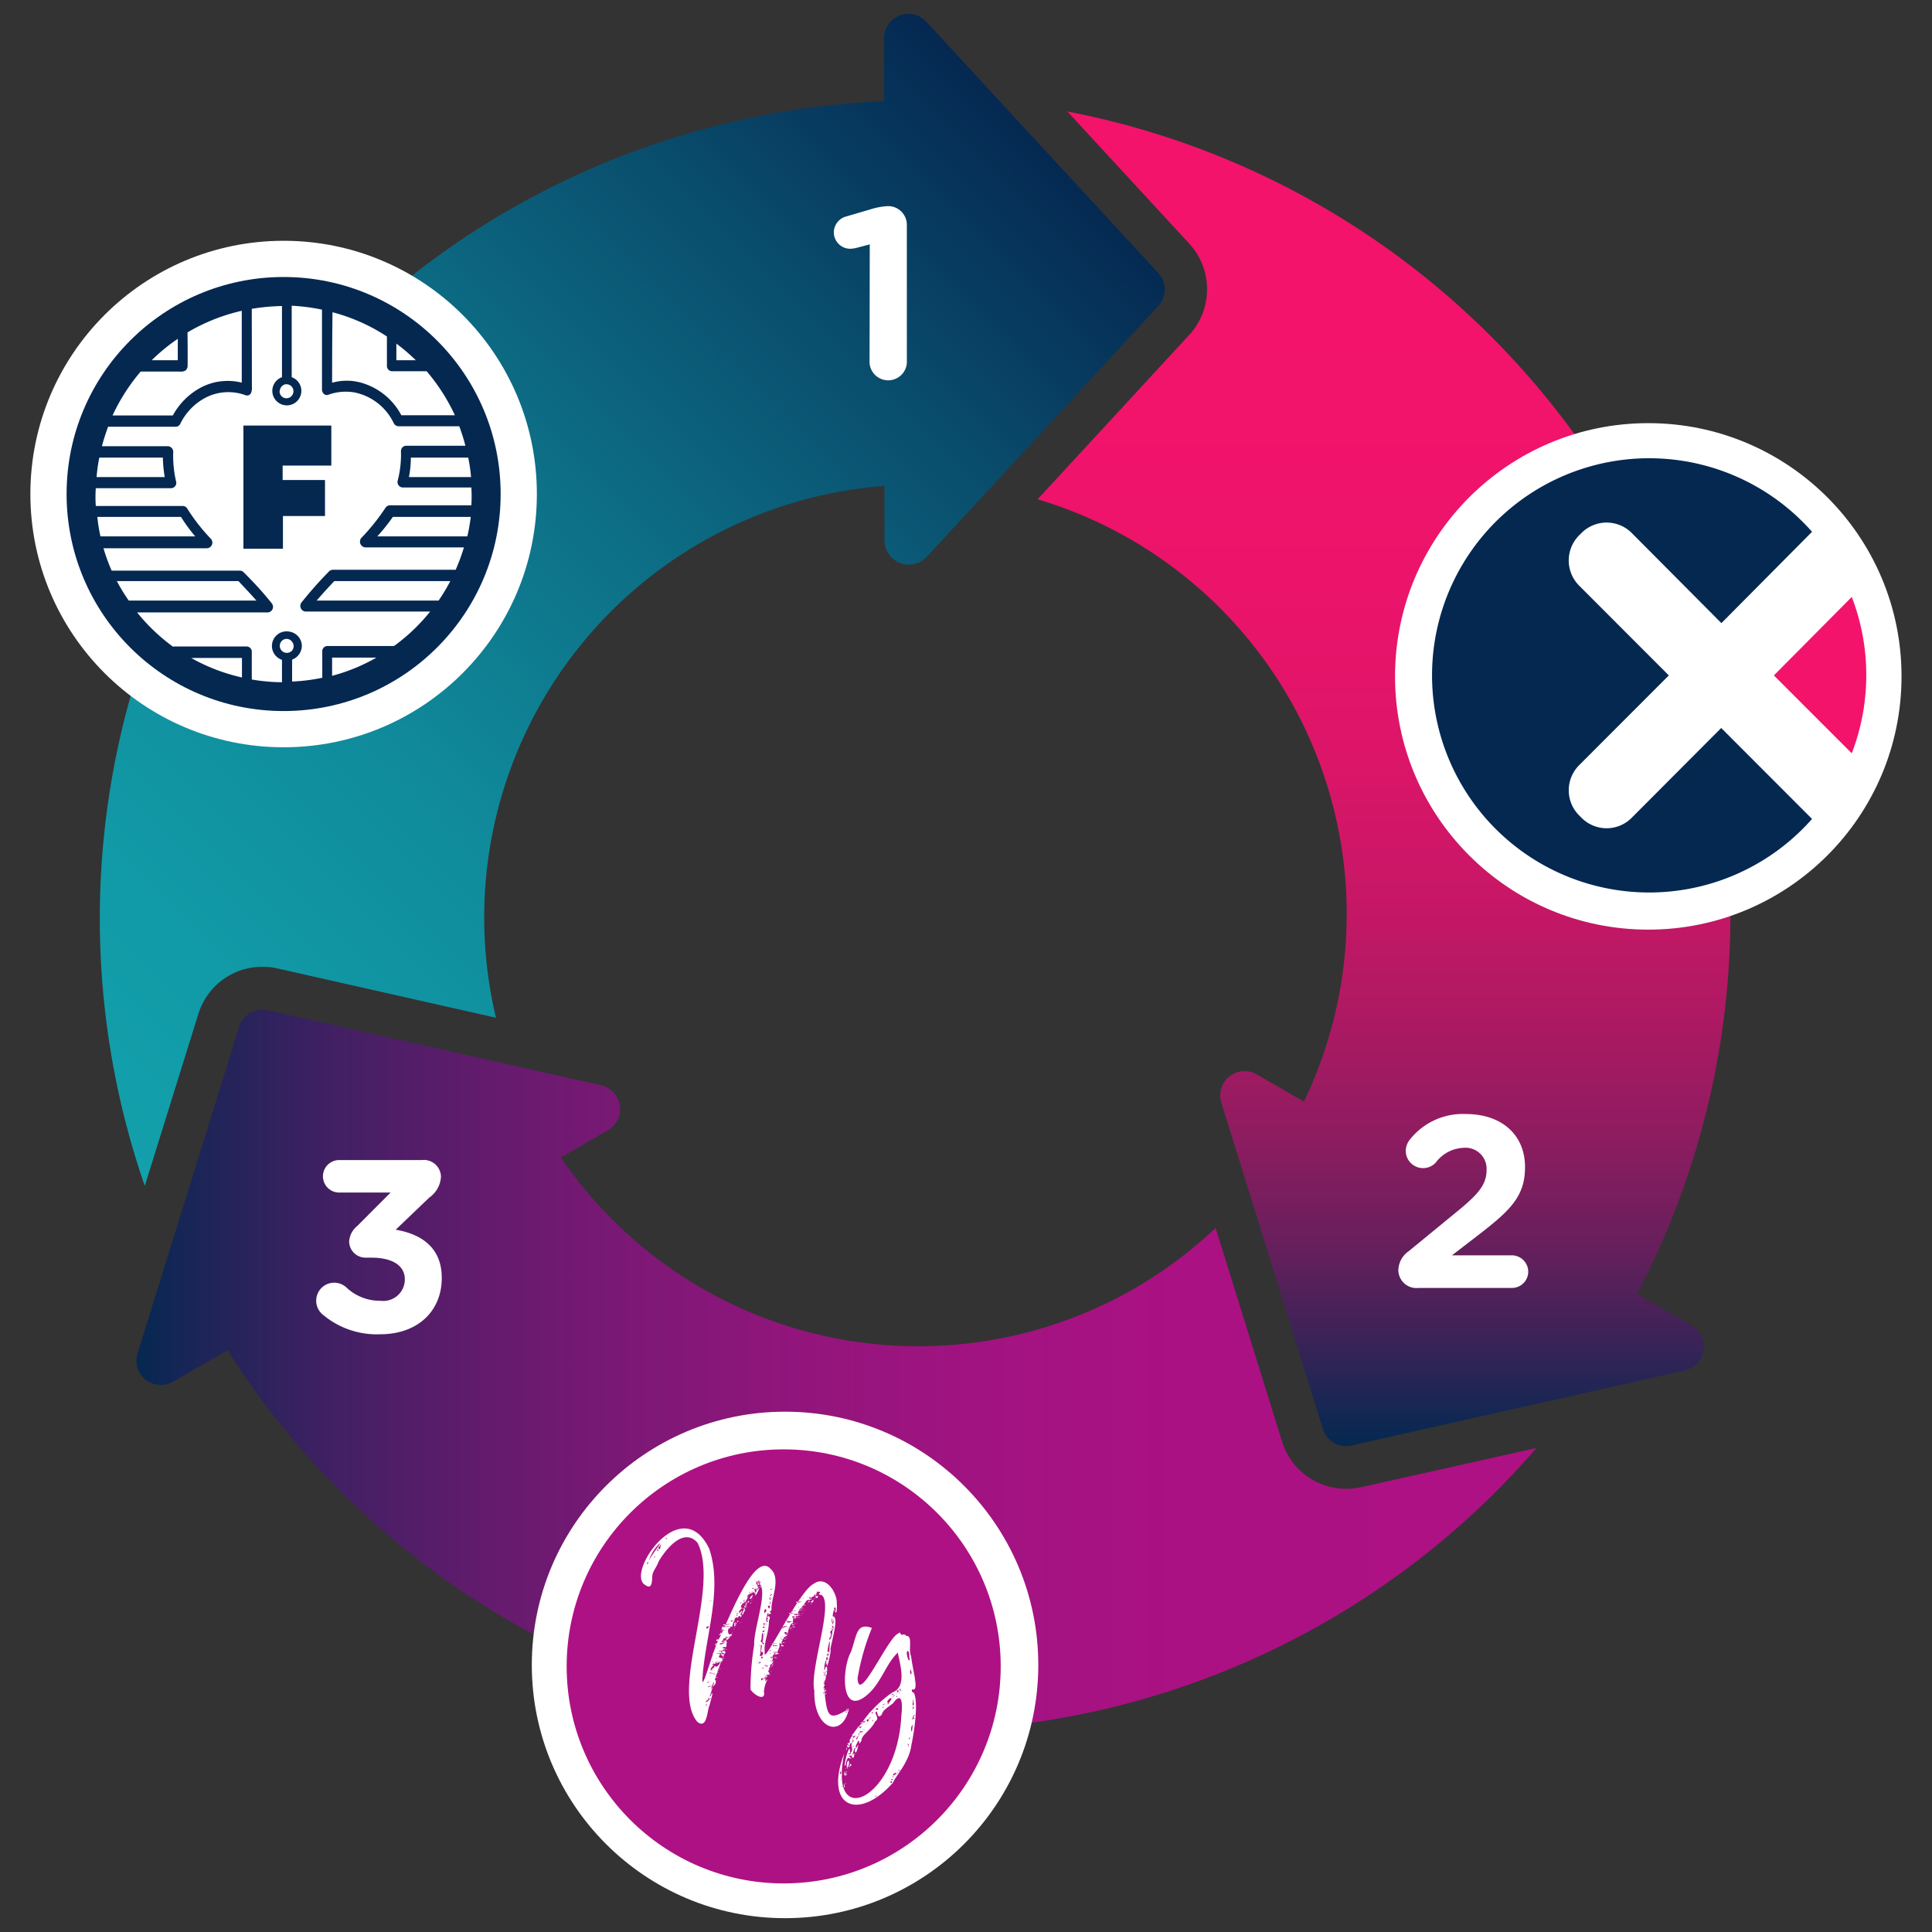 <svg id="Layer_1" data-name="Layer 1" xmlns="http://www.w3.org/2000/svg" xmlns:xlink="http://www.w3.org/1999/xlink" viewBox="0 0 198.43 198.43"><rect x="0" y="0" width="198.43" height="198.43" fill="#333333" stroke="none"/><defs><style>.cls-1{fill:url(#linear-gradient);}.cls-2{fill:url(#linear-gradient-2);}.cls-3{fill:#12a0ab;}.cls-4{fill:#052851;}.cls-5{fill:url(#linear-gradient-3);}.cls-6{fill:#fff;}.cls-7{fill:#f4136b;}.cls-8{fill:#ae1184;}</style><linearGradient id="linear-gradient" x1="142.18" y1="11.45" x2="142.18" y2="148.52" gradientUnits="userSpaceOnUse"><stop offset="0" stop-color="#f4136b"/><stop offset="0.24" stop-color="#f2136b"/><stop offset="0.38" stop-color="#e9146a"/><stop offset="0.49" stop-color="#db1568"/><stop offset="0.59" stop-color="#c71766"/><stop offset="0.68" stop-color="#ad1963"/><stop offset="0.77" stop-color="#8d1c60"/><stop offset="0.85" stop-color="#671f5c"/><stop offset="0.92" stop-color="#3b2357"/><stop offset="0.99" stop-color="#0a2852"/><stop offset="1" stop-color="#052851"/></linearGradient><linearGradient id="linear-gradient-2" x1="2.82" y1="109.75" x2="102.74" y2="9.83" gradientUnits="userSpaceOnUse"><stop offset="0" stop-color="#12a0ab"/><stop offset="0.15" stop-color="#119aa7"/><stop offset="0.35" stop-color="#108b9b"/><stop offset="0.57" stop-color="#0d7087"/><stop offset="0.8" stop-color="#094c6c"/><stop offset="1" stop-color="#052851"/></linearGradient><linearGradient id="linear-gradient-3" x1="14.01" y1="140.71" x2="157.81" y2="140.71" gradientUnits="userSpaceOnUse"><stop offset="0" stop-color="#052851"/><stop offset="0.04" stop-color="#1a2557"/><stop offset="0.14" stop-color="#412063"/><stop offset="0.25" stop-color="#631b6d"/><stop offset="0.36" stop-color="#7e1876"/><stop offset="0.48" stop-color="#93157c"/><stop offset="0.61" stop-color="#a21381"/><stop offset="0.76" stop-color="#ab1183"/><stop offset="1" stop-color="#ae1184"/></linearGradient></defs><path class="cls-1" d="M173.05,140.75l-34.23,7.71a2.51,2.51,0,0,1-2.95-1.7l-10.43-33.5a2.5,2.5,0,0,1,3.64-2.91l4.84,2.79a44.44,44.44,0,0,0-27.35-61.86l15.59-16.9a6.92,6.92,0,0,0,0-9.34L109.63,11.45A84,84,0,0,1,168.14,132.9l5.6,3.23A2.51,2.51,0,0,1,173.05,140.75Z"/><path class="cls-2" d="M118.93,28,95.14,2.23a2.51,2.51,0,0,0-4.35,1.7V10.4A84,84,0,0,0,14.87,121.8l5.5-17.65A6.86,6.86,0,0,1,27,99.3a7.08,7.08,0,0,1,1.52.17l22.42,5.06a44.45,44.45,0,0,1,39.9-54.62v5.58a2.51,2.51,0,0,0,4.35,1.7l23.79-25.78A2.5,2.5,0,0,0,118.93,28Z"/><path class="cls-3" d="M26.6,103.73a2.56,2.56,0,0,1,.39,0h0A2,2,0,0,0,26.6,103.73Z"/><path class="cls-4" d="M138.3,148.52l-.39,0,.36,0Z"/><path class="cls-5" d="M139.78,152.75a7,7,0,0,1-1.51.16,6.87,6.87,0,0,1-6.59-4.84l-6.83-21.95a45,45,0,0,1-8.31,6.2A44.46,44.46,0,0,1,57.6,118.88l4.83-2.8a2.5,2.5,0,0,0-.7-4.61L27.5,103.76a2.5,2.5,0,0,0-2.94,1.7L14.13,139a2.5,2.5,0,0,0,3.64,2.91l5.61-3.24a83.94,83.94,0,0,0,134.43,10.05Z"/><path class="cls-6" d="M89.33,25.1,88,25.45a3.19,3.19,0,0,1-.68.1,1.69,1.69,0,0,1-1.68-1.66,1.71,1.71,0,0,1,1.28-1.66l2.49-.73a7,7,0,0,1,1.81-.33h0a1.92,1.92,0,0,1,1.92,1.92V37.28a1.92,1.92,0,0,1-3.83,0Z"/><path class="cls-6" d="M144.68,128.51l5-4.1c2.19-1.79,3-2.77,3-4.23a2.16,2.16,0,0,0-2.36-2.29,3.73,3.73,0,0,0-2.87,1.53,1.78,1.78,0,0,1-3.07-1.2,1.9,1.9,0,0,1,.45-1.21,6.93,6.93,0,0,1,5.74-2.59c3.65,0,6.06,2.13,6.06,5.43v.05c0,2.95-1.51,4.4-4.63,6.82l-2.87,2.21h6.14a1.69,1.69,0,0,1,1.69,1.69,1.67,1.67,0,0,1-1.69,1.66h-9.56a1.86,1.86,0,0,1-2.09-1.84A2.44,2.44,0,0,1,144.68,128.51Z"/><path class="cls-6" d="M33.2,135.06a1.85,1.85,0,1,1,2.44-2.77,5,5,0,0,0,3.44,1.31,2.22,2.22,0,0,0,2.5-2.14v-.05c0-1.44-1.29-2.24-3.45-2.24h-.61a1.68,1.68,0,0,1-1.66-1.66,2.22,2.22,0,0,1,.83-1.59l3.43-3.44H34.71a1.67,1.67,0,0,1,0-3.33h8.58a1.76,1.76,0,0,1,2,1.72A2.8,2.8,0,0,1,44.09,123l-3.45,3.3c2.39.4,4.73,1.66,4.73,4.93v.05c0,3.32-2.41,5.76-6.34,5.76A8.61,8.61,0,0,1,33.2,135.06Z"/><circle class="cls-6" cx="29.13" cy="50.74" r="26.01"/><circle class="cls-6" cx="169.29" cy="69.47" r="26.01"/><circle class="cls-6" cx="80.63" cy="171" r="26.01"/><circle class="cls-4" cx="29.13" cy="50.74" r="22.29"/><path class="cls-6" d="M25.87,39.71a1.35,1.35,0,0,1-.09.66.45.45,0,0,1-.54.23,5.1,5.1,0,0,0-4.12.24,6,6,0,0,0-2.6,2.68.53.53,0,0,1-.49.31c-2.31,0-4.62,0-6.93,0-.23.65-.46,1.31-.63,2h6.79a.58.58,0,0,1,.53.64,11.47,11.47,0,0,0,.3,3,.54.54,0,0,1-.52.67H9.84a12.43,12.43,0,0,0,0,1.83h8.89a.54.54,0,0,1,.5.26,19.3,19.3,0,0,0,2.4,3.08.58.58,0,0,1-.4,1H10.63a18.58,18.58,0,0,0,.84,2.3H24.59a.58.58,0,0,1,.46.19c1,1,2,2.07,2.87,3.18a.57.57,0,0,1-.41.92H14.08a19.57,19.57,0,0,0,3.66,3.5.16.16,0,0,0,.13,0h7.45a.53.53,0,0,1,.54.55c0,.94,0,1.89,0,2.84a18.91,18.91,0,0,0,3.1.28v-2.3a1.5,1.5,0,0,1,.74-2.9A1.5,1.5,0,0,1,31,66.28a1.53,1.53,0,0,1-1,1.47V70a19,19,0,0,0,3.1-.39c0-.9,0-1.81,0-2.71a.53.53,0,0,1,.54-.55h6.74c.1,0,.16-.06.23-.1a19.39,19.39,0,0,0,3.57-3.44H31.37a.58.58,0,0,1-.39-.95,41.59,41.59,0,0,1,2.79-3.15.58.58,0,0,1,.45-.19H46.8a19.72,19.72,0,0,0,.85-2.3H37.51a.59.59,0,0,1-.37-1,21.44,21.44,0,0,0,2.46-3.08.55.55,0,0,1,.48-.24h8.33q.06-.91,0-1.83H41.36a.56.56,0,0,1-.51-.72,10.51,10.51,0,0,0,.33-3,.55.55,0,0,1,.52-.57h6.1a19.79,19.79,0,0,0-.63-2H40.93a.56.56,0,0,1-.5-.34,5.73,5.73,0,0,0-4-3.13,5.27,5.27,0,0,0-2.7.23c-.34.15-.67-.19-.66-.53,0-2.73,0-5.47,0-8.21a20.52,20.52,0,0,0-3.11-.4v7.34a1.49,1.49,0,1,1-1,0V31.43a21.4,21.4,0,0,0-3.1.29C25.86,34.38,25.87,37.05,25.87,39.71Zm8.16,4v4.11h-5V49.3h4.35V53H29.06v3.36H25V43.71ZM19.27,37.52a.64.64,0,0,1-.21.53,1,1,0,0,1-.61.11h-4a19.58,19.58,0,0,0-2.89,4.51h6.19a7.08,7.08,0,0,1,3-2.93,5.94,5.94,0,0,1,4.08-.44V31.92a19.32,19.32,0,0,0-5.57,2.22C19.27,35.27,19.28,36.39,19.27,37.52Zm14.84,1.79a5.51,5.51,0,0,1,3,0,6.74,6.74,0,0,1,4.11,3.34h5.5a19.56,19.56,0,0,0-2.9-4.52c-1.19,0-2.39,0-3.58,0a.54.54,0,0,1-.5-.57q0-1.5,0-3a18.84,18.84,0,0,0-5.59-2.49C34.12,34.5,34.11,36.9,34.11,39.31ZM18.26,37V34.8A18.9,18.9,0,0,0,15.58,37Zm22.45,0h2a20.36,20.36,0,0,0-2-1.71Zm-12,3.17a.74.74,0,0,0,.39.66.72.72,0,1,0,.13-1.34A.73.73,0,0,0,28.74,40.18ZM9.92,49h7a13,13,0,0,1-.19-2H10.2A16.27,16.27,0,0,0,9.92,49ZM42,49h6.38a16.74,16.74,0,0,0-.29-2H42.2A11,11,0,0,1,42,49ZM10.32,55.09h9.73a16.66,16.66,0,0,1-1.46-2H10C10.06,53.77,10.17,54.43,10.32,55.09Zm28.43,0H48a19.27,19.27,0,0,0,.35-2h-8A19.64,19.64,0,0,1,38.75,55.09ZM13.22,61.68H26.33c-.59-.68-1.22-1.33-1.84-2H12A19,19,0,0,0,13.22,61.68Zm19.31,0H45.05a19,19,0,0,0,1.2-2H34.42a.16.16,0,0,0-.14.06C33.68,60.38,33.1,61,32.53,61.68Zm-3.79,4.64a.71.71,0,0,0,.42.67.74.74,0,0,0,.83-.16.73.73,0,0,0,0-.93.69.69,0,0,0-.76-.25A.71.71,0,0,0,28.74,66.32Zm5.37,3.09a18.64,18.64,0,0,0,4.55-1.87H34.11Zm-9.26.17v-2H19.64A19,19,0,0,0,24.85,69.58Z"/><circle class="cls-6" cx="169.41" cy="69.37" r="22.29"/><path class="cls-4" d="M186,84l-9.22-9.23L167.58,84a3.63,3.63,0,0,1-5.14,0l-.26-.26a3.65,3.65,0,0,1,0-5.14l9.22-9.23-9.22-9.23a3.66,3.66,0,0,1,0-5.15l.26-.26a3.65,3.65,0,0,1,5.14,0L176.8,64,186,54.73l.11-.11a22.3,22.3,0,1,0,0,29.49A1.14,1.14,0,0,1,186,84Z"/><path class="cls-7" d="M182.19,69.37l8,8a22.38,22.38,0,0,0,0-16.06Z"/><circle class="cls-8" cx="80.49" cy="171.15" r="22.29"/><path class="cls-6" d="M83.83,163.83a5.63,5.63,0,0,0-.57.28c.31.23-.26.18-.4.26a6.1,6.1,0,0,1-.81,1c-.09.16.24-.12.3-.08s-.46.16-.36.34c-.15.09.19.5-.12.2a.82.82,0,0,0-.18.47c-.2,0,.24-.44-.1-.08-.12.06,0-.11,0-.16-.29-.06,0,.42-.24.56.31-.06,0,.07,0,.22.09,0,0,.15,0,.08s0-.2-.06-.18a2.48,2.48,0,0,0-.38,1c-.4.09,0-.06-.09-.1-.52-.13-.11.32.06.34-.34.07-.27.3-.48.12.23-.19-.28-.12,0,0s-.22.47-.12.68-.17,0-.24-.08c.11.48-.17.74-.2,1.05s-.08-.36-.22.22c-.41-.15-.16.38-.31.59.27.19-.22.44-.24.48.16.19-.33.44,0,.44-.24.11-.32.43-.4.77-.11-.31,0,.06-.06.24,0,.55-.09.13.22,0a2.93,2.93,0,0,0-.36,1.25c.17,1-.93.45-1.39-.22a28.8,28.8,0,0,1,.38-4.59c-.06-1.7,1.49-5.59.48-6.35.15-.25-.06-.25-.06,0,0,.08.19.12,0,.22-.11-.07,0-.34-.2-.42,0,.1.07.33-.06.18.08.23.24.18.18.48.41-.43-.17.24,0,.33-.37.05.07-.21-.12-.21s-.13.24-.16.05-.08.29.1.3c-.24.23-.07.11-.2,0-.32.26-.34.08-.64.36,0,.34,0,.28-.24.69a.59.59,0,0,0-.45.58c.43-.2-.33.38-.16.42-.06.43.26-.32.26-.08s-.29.3,0,.46c-.06.12-.21.27-.14.12s-.34-.08-.24.15c-.3-.38-.48.43-.61.82.08.23-.11-.09-.18.06s-.12.35-.12.08c-.2.18-.18.83.18.67-.1.29-.2.33-.42.32.09.23-.26.08,0,.28-.07,0-.15,0,0,.24-.12.22.09.6-.3.47-.28.07.12.32-.26.36-.25.65.7.27,0,.24.05-.32.6-.17.34.08-.15,0-.1.62-.22.38.14-.12,0-.15-.08-.16s0-.21-.18-.2c-.1.33-.22.34,0,.54.45-.23,0,.38,0,.59-.41,1-.65,2-1.05,3.2,0,.3.14-.26.24-.28s-.23,1-.26,1.21c-.27.41-.21,2.53-1.25,1.75-2.84-3.26,2.34-13.8,0-18.41-1.48-1.69-3.38.85-4,1.94-.16.5-.53.9-.62,1.31s.07,1.67-.73,1.1c-2.13-1.1,3.69-9.68,6.55-3.74,1.42,4.18-.42,9-.7,13.37-.08,1.55,1.09-3,1.71-4.11.77-1.38,3.58-9.12,5.29-7.19,1.14,1,0,3.17.1,4.19,0,.21-.31.1-.1.3s-.2.05-.2.26c-.16,0,.18-.2-.12-.18,0,.29-.2.56-.1.79s.25,0,0-.14c.23,0,.14-.14.06-.29.34-.18.32.13.2.37,0,1.31-.55,2.2-.44,3.26-.26,1.69,3.46-6.24,5-7,1.34-1,2.48,1,2.4,2,.06.3,0,1.41-.2.68-.14-.16-.23.64-.22.64.66,0,0,2.12-.23,3.37.15.06-.48,2.63-.34,1.39-.24.51-.06-.09-.06-.28-.26.15-.31,1.69-.1.72.25-.21.2.62,0,1.17,0,.35-.1.81,0,.2-.08-.19-.11.33-.22.44.36-.18-.08.33,0,.47,0-.19.21-.21.08,0,.32,2.72.33,3.41,2.54,2-.64,3.1-3.65,2.23-3.55-1.85-.56-2.24,2.38-9.88.43-9.91.18-.15.31-.33-.1-.2C84.15,163.21,83.83,163.5,83.83,163.83Zm-17.34-3.32c-.09.25.06.12.08,0S66.47,160.38,66.49,160.51Zm1.26-2a4.73,4.73,0,0,0-1.14,1.84C66.79,159.89,67.92,158.49,67.75,158.53Zm-.46,1.41s-.13-.16-.1,0S67.21,159.94,67.29,159.94Zm.2-.72a.07.07,0,1,0,.14,0C67.63,159.13,67.41,159.1,67.49,159.22Zm.3-.1a4.84,4.84,0,0,1,.11-.55C67.69,159,67.41,158.94,67.79,159.12Zm.15-.71v0S67.89,158.42,67.94,158.41Zm.12-.2-.06.08S68,158.26,68.06,158.21Zm.08.2a0,0,0,0,0,0,0S68.14,158.43,68.14,158.41Zm.06-.1c0,.05,0,0,0,0S68.2,158.28,68.2,158.31Zm.08-.24s.14-.1.18-.16S68.22,158.05,68.28,158.07Zm.06.1s0,0,0,0Zm.14-.06s.08,0,0-.08S68.42,158.07,68.48,158.11Zm.3.73s0,0,0,0ZM72,173.21l0,0A0,0,0,0,1,72,173.21Zm.17-.6s-.07-.12,0-.1Zm0-.52s0,0,0,.06S72.2,172.08,72.24,172.09Zm.07-.31s0,0,0,0S72.28,171.77,72.31,171.78Zm.1,3.55v0S72.45,175.32,72.41,175.33Zm.08-7.61s.1,0,.06,0S72.49,167.71,72.49,167.72Zm0,6.78v0C72.59,174.54,72.57,174.49,72.53,174.5Zm.08.75c-.06,0,0,.12,0,.06Zm0-.18s0,.08,0,.1S72.66,175.11,72.65,175.07Zm0-7.19s0,0,0-.06Zm0,6.72,0,0S72.62,174.61,72.65,174.6Zm0-7s0,0,0,0S72.67,167.54,72.67,167.55Zm0,6.43c.05,0,0,0,0,0S72.72,174,72.71,174Zm.08-6.95c0-.07,0,.08-.06.1C72.63,167.38,72.79,167.14,72.79,167Zm-.1.34c.06,0,0-.05,0-.1S72.69,167.35,72.69,167.37Zm.1,7.23s-.12.16-.06.17S72.84,174.64,72.79,174.6Zm0-8.6c0-.05-.07,0,0,0A0,0,0,0,1,72.79,166Zm.08,7.46s0,0,0-.05S72.89,173.56,72.87,173.46Zm0-.39s0,0,0,0Zm0-7.23s.08.07.06,0S72.89,165.84,72.87,165.84Zm0,.16s0,0,0,0Zm0-.62s0,0,0,0S73,165.34,72.93,165.38Zm0,.26a0,0,0,0,1,0,0C72.92,165.55,72.94,165.61,72.93,165.64Zm.08,7c.09,0-.16-.16,0,0Zm-.08.08c0,.07.13.16.1.06S72.94,172.63,72.93,172.71Zm.1.46a.05.05,0,0,0-.06.06S73.14,173.2,73,173.17Zm0,1.25c0-.22-.1.05-.06.1S73.07,174.43,73.05,174.42Zm-.06-1c.05,0,0,0,0-.06Zm0-.33s0,0,0,0S73.1,173.1,73,173.07Zm0-1.08c0,.06,0,0,0,0Zm0,1.91c0-.35.34-.13.1-.12C73.08,173.81,73.17,174,73.05,173.9Zm.06-9.65s0,0,0,0S73.11,164.25,73.11,164.25Zm0,0s0,0,0,0Zm0,.08,0,0S73.07,164.43,73.13,164.37Zm0,7.92c-.08,0,0,0,.06,0S73.21,172.12,73.11,172.29Zm0,.34h0S73.1,172.67,73.09,172.63Zm.1.32c.11-.12,0-.1-.08-.2C73.11,172.83,73,173,73.19,173Zm-.06-.9s0,0,0-.06Zm.38.72c.29-.3-.29.78-.16.83C72.87,173.46,73.59,173,73.51,172.77Zm-.32-1s0,.06,0,.06S73.21,171.78,73.19,171.78Zm0,.21c.08,0,.1,0,.06-.08S73.17,171.93,73.17,172Zm0,.1s0,0,0,0S73.19,172.07,73.19,172.09Zm0,.12s.07,0,0,0S73.19,172.19,73.19,172.21Zm.1-.49c0-.05-.11,0,0,0Zm-.06.12s.08.07.08,0S73.25,171.84,73.23,171.84Zm.08.29s0-.1-.06,0Zm.65-1.51c0-.24-.09.2-.14.22-.28.06-.13-.11-.25,0-.15.3,0,.1.13.14-.23.14-.33.22-.39.46.1.34.21-.44.22,0C73.75,171,73.78,171.23,74,170.62Zm-.55,1.77s-.11,0-.1,0Zm0-1.75s0-.07,0,0S73.38,170.64,73.41,170.64Zm-.06,2.88v0S73.4,173.52,73.35,173.52Zm0-.39c0,.06.08,0,0-.06Zm0-1.22s0-.08,0-.07S73.37,171.91,73.41,171.91Zm0,.22s0,0,0,0Zm0-.31,0,.06S73.48,171.82,73.45,171.82Zm0-.12a0,0,0,0,0,0,0S73.48,171.69,73.47,171.7Zm0,1.07c-.14-.11.14-.46.21-.38C73.62,172.75,73.53,172.41,73.51,172.77Zm.12-2.5s0,0,0,0S73.61,170.28,73.63,170.27Zm0,.41s0,0,0,0S73.59,170.66,73.62,170.68Zm0,.86c.13,0,0-.17,0,0Zm0,.75c-.05,0,0-.07,0-.1S73.73,172.31,73.62,172.29Zm0-1.82s0-.07,0-.06Zm.05.93c.06,0,0-.11,0-.1S73.61,171.4,73.68,171.4Zm.12-.9c0,.06-.11.17-.14,0S73.76,170.4,73.8,170.5Zm-.1-.63c.08,0,0-.07,0-.12S73.71,169.83,73.7,169.87Zm0,2.42h0S73.7,172.31,73.7,172.29Zm0,0,.06-.1S73.76,172.41,73.7,172.29Zm.06-.37,0,.05S73.73,171.91,73.76,171.92Zm.06-.14c-.08,0-.06-.07,0-.1S73.81,171.75,73.82,171.78Zm-.06.14s0,0,.06,0S73.79,171.93,73.76,171.92Zm0-1.63s0,0,0,0Zm.22,0c.06.07-.11.17-.18.15S73.92,170.18,74,170.29Zm-.2,1.25s.08-.1.08-.18S73.82,171.71,73.82,171.54Zm0-1.85v0S73.85,169.7,73.84,169.69Zm.06-.5s0,0,0,0Zm0,.16s0,0,0,0Zm0,1v0a0,0,0,0,1,0,0Zm0,1.05c-.13-.19.08-.35.16-.28S74.08,171.51,74,171.36Zm0-1.93v0a0,0,0,0,1,0,0Zm0-.57c.07,0,.1-.08.12-.12S74,168.78,74,168.86Zm.1-.2s0-.13,0-.06Zm0,2s0,.09,0,.1S74.17,170.58,74.18,170.68Zm0-.91s0,0,0,0S74.19,169.89,74.16,169.77Zm.06-.58c0-.07.2.2.08-.06S74.07,169.33,74.22,169.19Zm-.06-.67s0,0,0,0S74.18,168.48,74.16,168.52Zm0-.3,0,0S74.18,168.22,74.2,168.22Zm.14.26c.09,0-.09,0,0-.12S74.09,168.55,74.34,168.48Zm-.12.32c0,.33.14.06.2-.06C74.38,168.81,74.16,168.77,74.22,168.8Zm0,1.78s0,0,0,0A.06.06,0,0,1,74.22,170.58Zm.16-.21c-.18.18-.18-.05,0-.14C74.41,170.29,74.2,170.39,74.38,170.37Zm0,.25s0,.14-.06.16S74.23,170.59,74.34,170.62Zm-.08,0s0,0,0,0Zm.06-2.4a0,0,0,0,0,0,0S74.31,168.16,74.32,168.2Zm.06-.14s0,.05,0,0Zm.06,1.59c0,.1-.13,0-.06,0S74.4,169.67,74.44,169.65Zm0-2.07s0,.07,0,.08Zm0,2.75c0-.06.05-.14.08,0S74.36,170.4,74.38,170.33Zm0-1.45s0,0,0,0Zm.08-1c.11,0,.08-.09,0-.06C74.53,167.6,74.37,167.78,74.5,167.84Zm0,1.63c.07,0,.05.09,0,.08S74.46,169.49,74.46,169.47Zm0-.79c.09-.06.14,0,.1.1S74.49,168.73,74.48,168.68Zm0,1.19c0-.05,0,0,.08,0S74.48,169.9,74.48,169.87Zm.24-1.65c.17-.16,0-.09-.06-.08C74.8,167.84,74.2,168.25,74.72,168.22Zm-.2,1.15c-.06-.07,0-.17,0-.24S74.58,169.36,74.52,169.37Zm.12-1.88s0-.12,0,0Zm0,.17s0-.1,0-.08S74.63,167.68,74.66,167.66Zm0,.76s.15,0,.08,0S74.64,168.5,74.64,168.42Zm0,.54c0-.07.11-.22.18-.2S74.67,169.05,74.64,169Zm0,.41v0a0,0,0,0,1,0,0Zm.12-2.1a.15.15,0,0,0,0-.24C74.8,167.17,74.63,167.21,74.78,167.27Zm-.1,2s0,0,.06,0S74.7,169.28,74.68,169.29Zm0,.08,0,0C74.8,169.37,74.68,169.42,74.68,169.37Zm0-2c.08,0,.1.06,0,.06S74.7,167.41,74.72,167.41Zm.12.47s-.09,0-.1,0S74.81,167.88,74.84,167.88Zm.18.22a.54.54,0,0,1-.24.52C74.77,168.57,75,168.06,75,168.1Zm-.22-1.51s0,0,0,0Zm0,.38v0S74.78,166.94,74.8,167Zm.06.73s0,0,0,0S74.86,167.7,74.86,167.7Zm.06.08s0-.08,0-.06S75,167.78,74.92,167.78Zm0-.87s0,0,0,0Zm.1.12s0-.08-.08,0S75,167.07,75,167Zm0-.24s0,.07,0,.08S75.06,166.83,75,166.79Zm0,.14a0,0,0,0,0,0,0C75.09,166.94,75,166.84,75,166.93ZM75,168c.07-.07.1-.31.16-.12C75.1,167.89,75.19,168.15,75,168Zm.21-1.59c-.11,0-.26.1-.08.14C75.18,166.5,75.38,166.49,75.23,166.45Zm-.08.92s0,0,0,0S75.12,167.36,75.15,167.37Zm.08.35s0-.1,0-.08S75.26,167.74,75.23,167.72Zm0,.08c.09,0,0,0,0,.08Zm0-2.12s0,0,0,0S75.29,165.67,75.25,165.68Zm0,1.69a0,0,0,0,1,0,0Zm.14-1.12c0-.09-.08,0,0,0S75.37,166.27,75.39,166.25Zm0,.4s0-.07,0-.06S75.35,166.79,75.35,166.65Zm.06.72s-.07.07-.06,0S75.39,167.38,75.41,167.37Zm.12-.6c-.06,0-.08.14-.08.18C75.37,166.83,75.36,166.56,75.53,166.77Zm-.12.24,0,0S75.41,167,75.41,167Zm0,.2a.1.1,0,0,0,0,.1C75.34,167.31,75.44,167.14,75.45,167.21Zm0-.78s.11.15,0,.14S75.44,166.48,75.45,166.43Zm0,.2s0,0,0,0S75.49,166.63,75.47,166.63Zm0,.5s.07,0,.06,0S75.49,167.23,75.49,167.13Zm0-1c0,.09.11-.08.14-.06S75.54,166,75.53,166.08Zm.08.83c.06.08,0,.17-.08.06S75.64,166.76,75.61,166.91ZM75.55,165c0,.05,0,0,.08,0A.07.07,0,0,0,75.55,165Zm0,1.61s0-.05,0,0S75.58,166.66,75.55,166.65Zm0-1.17s0,.12,0,.14S75.59,165.5,75.59,165.48Zm0-.1s0,0,0,0S75.58,165.37,75.63,165.38Zm.06,1.37c0,.09,0,.11-.1,0S75.65,166.63,75.69,166.75Zm0,.38s0,0,0,0S75.66,167.13,75.65,167.13Zm.1-1.19h-.08C75.63,166,75.85,166,75.75,165.94Zm0-.24s-.09.17,0,.14S75.87,165.7,75.73,165.7Zm0,1s0,0,0,0Zm0-.1c0-.12.06-.1.12-.08S75.76,166.63,75.71,166.57Zm.06-1.19s0,0,0,0S75.77,165.36,75.77,165.38Zm0,1.75v0S75.75,167.13,75.79,167.13Zm0-1.19s0,0,0,0Zm0,.89-.06,0S75.84,166.82,75.85,166.83Zm0,0s0,0,0,0S75.81,166.77,75.81,166.79Zm0,.3a0,0,0,0,1,0,0S75.83,167.11,75.83,167.09ZM76,165.8s0,0,0,0S75.89,165.86,76,165.8Zm0,.95s0,0,0,0S75.9,166.79,75.91,166.75Zm0-.14s0-.1,0-.1S76,166.59,76,166.61Zm0-1.69s0,0,0,0Zm.1-.27.06-.06C76.12,164.51,75.93,164.68,76.05,164.65Zm0,.17s0-.11,0,0S76,164.83,76,164.82Zm0,1.83s0,0,0,0S76,166.69,76,166.65Zm.08,0c-.06,0,0,0,0,0S76.13,166.58,76.09,166.61Zm.38-1.29c-.12,0-.28.72-.36.4C76.28,165.58,76.6,164.82,76.47,165.32Zm-.34-.16c.07-.09,0,0,.08,0S76.13,165.22,76.13,165.16Zm.06.34s0,0-.06,0S76.15,165.5,76.19,165.5Zm0,.38,0,0S76.17,165.87,76.17,165.88Zm0-1.57s.09,0,0,0S76.18,164.28,76.19,164.31Zm0,.75s0,0,0,0Zm.1-.57s0-.07,0-.06S76.3,164.65,76.29,164.49Zm0,.93s-.07-.07,0-.06Zm0-.06c0-.05,0-.09,0-.08A.1.1,0,0,1,76.23,165.36Zm.06-.48s0,0,0,0S76.3,164.85,76.29,164.88Zm0,.28c.06,0,0,0,.06.06S76.3,165.23,76.29,165.16Zm0-.77s.08-.06.06-.08S76.3,164.34,76.31,164.39Zm.13.55c.07,0,0,.14-.07.12S76.42,164.77,76.44,164.94Zm-.09-.37c-.06.06.06,0,0,0Zm0,.53s0,0,0,0S76.35,165.13,76.35,165.1Zm0-.57s0-.05,0-.08S76.37,164.51,76.39,164.53Zm.18.25a.93.93,0,0,0,0,.1C76.46,164.92,76.57,164.69,76.57,164.78Zm0,.7s0,.05,0,.06Zm0-.42s0,0,.05,0S76.49,165.15,76.57,165.06Zm.05-.45s0,.09-.05.11S76.56,164.61,76.62,164.61Zm0,.41s-.08-.14,0-.12S76.63,165,76.66,165Zm.06-.45h-.06C76.72,164.57,76.68,164.54,76.72,164.57Zm0,.29c-.08-.05,0-.13,0-.21S76.76,164.87,76.72,164.86Zm0-.45s0-.08,0-.1S76.78,164.4,76.76,164.41Zm.06.51s0,0,0,0S76.86,164.92,76.82,164.92Zm0-.89c0,.07,0,.07,0,0S76.81,164,76.86,164Zm0,.54c-.11,0,0-.18.06-.2S76.93,164.57,76.88,164.57Zm0,.37s0,0,0,0Zm0-1.27a0,0,0,0,0,0,0S76.9,163.65,76.9,163.67Zm0-.34s.06-.07,0-.07S76.91,163.29,76.92,163.33Zm0,.82s.07-.05,0,0S76.91,164.17,76.92,164.15Zm.14-.66s-.07.06-.12.06S77.07,163.59,77.06,163.49ZM77,164c.07-.07,0,.1,0,.08S77,163.82,77,164Zm0,.24a1,1,0,0,1,.28-.44C77.32,164,77.18,164.23,77,164.23Zm.12-.58c0-.05-.09-.05-.08,0S77.12,163.7,77.14,163.65Zm0,1c-.08.13-.06-.1,0-.08S77.14,164.64,77.14,164.65Zm.14-1.16c0-.11,0-.09-.06,0S77.27,163.49,77.28,163.49Zm0,.06s-.09,0-.06.06S77.27,163.58,77.28,163.55Zm-.06-.2c.06,0,0,0,0,0S77.21,163.31,77.22,163.35Zm0-.15,0,0S77.24,163.19,77.24,163.2Zm0,.93s0,0,0,0A.07.07,0,0,1,77.28,164.13Zm0,.18s0,.1,0,.1S77.27,164.26,77.3,164.31Zm0-1.79s0,0,0,0S77.32,162.53,77.34,162.52Zm0,1a0,0,0,0,0-.06,0S77.35,163.56,77.36,163.53Zm0,.62s0,0,0,0S77.39,164.14,77.36,164.15Zm.08-1.05s-.09.08,0,.07S77.48,163.16,77.44,163.1Zm0-.22s.07,0,.06-.06Zm.08-.36a0,0,0,0,0,0,0A0,0,0,0,0,77.48,162.52Zm0,0s0,0,0,0S77.48,162.46,77.48,162.48Zm.06,1.49,0,0S77.53,164,77.54,164Zm.08-.32c.14-.1.29-.47.49-.59C77.94,163.33,77.43,164.3,77.62,163.65Zm0,0s0,0,0,0S77.6,163.6,77.6,163.69Zm0-1.39s0-.05,0,0S77.62,162.29,77.64,162.3Zm0,.7s0-.07,0-.06S77.66,163.07,77.68,163Zm.08-.46,0,0S77.76,162.52,77.76,162.54Zm.23.14c0-.06,0-.06,0-.06S78,162.7,78,162.68Zm0,.46s0,0,0,0S78,163.13,78,163.14Zm0-1.08V162S78,162,78,162.06Zm.06.5s0-.08-.09-.08Zm0-.2s-.1.07,0,.08S78.07,162.39,78.07,162.36Zm0,2.92v0S78,165.29,78,165.28Zm.12,5.4c0,.11,0,.09-.12.14S78.23,170.84,78.15,170.68Zm-.1.54s0-.06.06-.08C78,171.09,78,171.15,78.05,171.22Zm0,.18s.06-.12,0-.12S78,171.35,78,171.4Zm.06-8.84s0,0,0,.06S78.09,162.59,78.09,162.56Zm0-.34s0-.05,0-.06Zm0-.12s0,0,0,0Zm.06.84c0,.08.08.08,0,.1S78.14,163,78.19,162.94Zm0-.88V162S78.14,162.08,78.21,162.06Zm0,.38s.07,0,0-.06S78.13,162.39,78.19,162.44Zm0,0s0,.2.06.1S78.27,162.45,78.17,162.48Zm0,.28a0,0,0,0,0,0,0S78.17,162.77,78.19,162.76Zm.18,6.93c-.06-.19.2-.82,0-.71-.13.48,0,.68-.16,1.15C78.39,170.1,78.37,169.85,78.37,169.69Zm-.18.78v-.1S78.15,170.46,78.19,170.47Zm0-7.69s0,.07,0,.06S78.28,162.77,78.21,162.78Zm0,7.55s0,0,0,0S78.25,170.35,78.25,170.33Zm0-7.63s0,0,.06,0S78.23,162.53,78.23,162.7Zm.06,6.36s0-.05-.06,0S78.27,169.1,78.29,169.06Zm0,.23s0-.07,0,0S78.23,169.29,78.25,169.29Zm0,1.47c0,.16.07,0,0-.08S78.23,170.7,78.25,170.76Zm0-.43h0S78.24,170.29,78.25,170.33Zm.24-1.59c0-.16.19-.7,0-1-.15.3,0,.84-.24.86C78.35,168.67,78.38,169.09,78.49,168.74Zm-.16,1.9s0-.07,0-.06S78.26,170.65,78.33,170.64Zm0-8s0,0,0,0Zm0,10.63s.11,0,.1,0S78.22,173.16,78.31,173.25Zm.06-3.08c-.08,0,0,.15,0,.2S78.39,170.22,78.37,170.17Zm0,2.34s0,.08,0,.1S78.37,172.53,78.37,172.51Zm0,.32s0,0,0,0S78.36,172.81,78.37,172.83Zm0-4.63s0,0,0,0S78.37,168.18,78.39,168.2Zm0-.24,0,0S78.39,168,78.43,168Zm0,4.43c-.09,0,0,.25,0,.16S78.57,172.46,78.47,172.39Zm0-3.37c.08.08,0-.17,0,0Zm0,3.89s0,0,0,0S78.47,172.91,78.45,172.91Zm.06-1.61s0,.1,0,.08S78.54,171.32,78.51,171.3Zm0,2.38s0,0,0,0S78.51,173.74,78.49,173.68Zm0-4.8,0,0S78.54,168.87,78.51,168.88Zm.06-1.61s0,0,0,0Zm0,.22c.05.06-.06.15,0,.18C78.71,167.51,78.6,167.16,78.57,167.49Zm0,.33a0,0,0,0,0,0,0C78.6,167.87,78.53,168,78.55,167.82Zm0,5.74s0,0,0,0Zm.06-6.47c-.06,0-.09.12,0,.12S78.63,167.12,78.63,167.09Zm0,2.38s0,0,0,0Zm0-.12s0,0,0,0S78.61,169.39,78.61,169.35Zm0,3s.06,0,.1,0S78.6,172.48,78.61,172.39Zm.06-5.62c-.09-.05,0,.22,0,.24S78.76,166.76,78.67,166.77Zm0,1.29V168S78.63,168.06,78.67,168.06Zm0-2s0,0,0,0Zm0,2.92s0-.08,0-.08S78.68,169,78.67,168.94Zm0-.2a0,0,0,0,1,0-.08S78.75,168.76,78.71,168.74Zm0,3.14c.07,0,0,0,0,0S78.68,171.87,78.69,171.88Zm0,.09a0,0,0,0,1,0,0C78.68,172.08,78.68,172,78.71,172Zm0,.18s0,0,0,0S78.72,172.17,78.71,172.15Zm0-1.33s.08-.08,0-.1S78.68,170.76,78.75,170.82Zm0,.58s0,0,0,0S78.75,171.39,78.75,171.4Zm.18.73c0,.08-.14.24-.18.32C78.77,172.36,78.86,172,78.93,172.13Zm-.14-5s.07-.05,0-.1S78.77,167.09,78.79,167.09Zm0-.32c0,.08,0,.25.06.12S78.93,166.81,78.81,166.77Zm0,4.25s0-.11,0,0S78.79,171,78.81,171Zm0,.44a0,0,0,0,0,0,0Zm0,.61v0S78.82,172,78.79,172.07Zm0-4.29s0,0,0,0Zm0,3.34,0,0S78.84,171.11,78.83,171.12Zm.26-5.58c-.09-.11,0-.34-.18-.26s0,.58,0,.36S79,165.48,79.09,165.54Zm-.22,5.54c.07,0,.08-.05.08-.08A.06.06,0,0,0,78.87,171.08Zm.06-4.79v0S78.85,166.29,78.93,166.29Zm0,.48h-.06S78.94,166.79,79,166.77Zm.1,5.2c-.38.27.17-.62.14-.41A.69.69,0,0,1,79.05,172Zm0-7.05c-.14,0,.07-.49,0-.43C78.86,164.9,79,165.59,79.09,164.92ZM79,166.08c-.05,0-.05-.07,0-.06S79,166.07,79,166.08Zm.06,4.42c-.06,0,0,0,0,.08S79.08,170.54,79.07,170.5Zm0-6.71v0S79,163.79,79.07,163.79Zm.06.3s-.11.2,0,.2S79.18,164.12,79.13,164.09Zm-.06.95v0S79.1,165,79.07,165Zm0,7v0S79.05,171.92,79.11,172Zm0-6.61s0,0-.06,0S79.18,165.42,79.15,165.38Zm.06-1c-.08.39-.16.76,0,.2.09.2,0-.13,0-.32A.56.56,0,0,0,79.21,164.39Zm-.08,0s0,0,0,0Zm0-.56c0-.1.1-.29,0-.4C79.18,163.54,79.08,163.66,79.17,163.81Zm0,5.94c.19.06.13,0,0-.1S79.09,169.7,79.21,169.75Zm0-4.07s0-.06,0-.06S79.17,165.77,79.17,165.68Zm0,4.73s0-.07,0-.06S79.18,170.38,79.19,170.41Zm0-7.24s0,0,0,0Zm.12.92c-.16-.35-.15.28-.08.14S79.3,164.13,79.35,164.09Zm-.12,5.36s0,.13,0,.12S79.39,169.38,79.23,169.45Zm.33,1.39c-.15.13-.1.44-.33.58C79.3,171.28,79.36,170.8,79.56,170.84Zm-.31-7.11,0,.12C79.33,163.84,79.29,163.7,79.25,163.73Zm0,7s0,0,0,0Zm0,.9s0,0,0,0S79.27,171.72,79.25,171.66Zm0-7.55a0,0,0,0,1,0,0Zm0-.46s.05-.12,0-.1Zm0,6.62c0-.08.07,0,0,0S79.28,170.34,79.35,170.27Zm0-.92s0-.13,0-.06Zm0,.8s.11-.14.09,0S79.34,170.2,79.35,170.15Zm.06.35s0,0,0,0A0,0,0,0,1,79.41,170.5Zm0-7.33v.08S79.48,163.14,79.41,163.17Zm0,6.34a.17.17,0,0,0,0-.06S79.41,169.47,79.41,169.51Zm0,1.79s0,0,0,0Zm0-1.47s0,0,0,0S79.45,169.83,79.44,169.83Zm0,1.47s0,0,0,0Zm0-.68s0,0,0,0Zm.06-1a.09.09,0,0,0,.07-.06Zm0,.85s0,0,0,0Zm0,.34a0,0,0,0,1,0,0Zm0-.16s0,0,0,0Zm0-.08c.06,0,0,.05,0,.06S79.58,170.6,79.62,170.6Zm0-8.74s0,.07,0,.06Zm.1,8.35s0,.09,0,.08S79.68,170.11,79.72,170.21Zm0-.66a.24.24,0,0,0,.1-.18C79.72,169.43,79.68,169.45,79.68,169.55Zm0-.2s0,0,0,0Zm.12-.57s-.11-.06-.1,0S79.84,168.81,79.84,168.78Zm-.08.3s0,0,0,0S79.76,169.07,79.76,169.08Zm.08.27s0,0,0-.06S79.7,169.44,79.84,169.35Zm.08-.39c-.11-.12-.08,0-.1.1S79.88,169,79.92,169Zm-.08,1.31c0-.06,0,0,0,0S79.77,170.34,79.84,170.27Zm0-1.06h0S79.93,169.24,79.88,169.21Zm.06.6c-.08.06-.07,0-.08-.06S79.93,169.75,79.94,169.81Zm0-.7s0-.05,0-.09S79.85,169.14,79.94,169.11Zm-.06,1.06s0,0,0,0S79.91,170.18,79.88,170.17Zm0-.5s0-.1,0,0S79.89,169.76,79.9,169.67Zm0,.34s0,0,0,0S79.91,170,79.9,170Zm0-.56H80S79.94,169.49,79.92,169.45Zm0,.1c-.06,0,0,0,0,0Zm.1.26s0,.18,0,.18S80,169.83,80.06,169.81ZM80,168.46s.06,0,.08,0S80,168.38,80,168.46Zm0-.2s0,0,.06,0S80,168.26,80,168.26Zm.12.85s0,.07-.06.08S80.08,169.13,80.14,169.11Zm0-.83c-.05,0,0,0,0,0Zm0,0c.09,0,.19.05.1-.06S80.18,168.23,80.18,168.28Zm0,1.17s0,.08,0,.08S80.2,169.45,80.22,169.45Zm0-.34s0,0-.06,0Zm0,.24s0,0,0,0S80.24,169.36,80.28,169.35Zm0-1.69c.06,0,.07-.09.08-.13S80.27,167.59,80.28,167.66Zm0,.76s0,0,0-.06S80.3,168.47,80.32,168.42Zm.08-.6s0,0,0,0S80.4,167.8,80.4,167.82Zm0,1.26,0,0S80.38,169.08,80.42,169.08Zm0,0a.19.19,0,0,1,.1-.14C80.54,169,80.52,169.11,80.42,169.08Zm.08-1.85s0-.06,0,0S80.49,167.24,80.5,167.23Zm0,.77c.05,0,0-.06,0-.1S80.46,168,80.46,168Zm0,.06a0,0,0,0,0,.06-.06C80.49,168,80.51,168,80.5,168.06Zm0,.3c0,.06,0,.06,0,.06S80.5,168.34,80.54,168.36Zm.06-.1s-.06,0,0,0Zm0-1.15s0,0,0,.06S80.66,167.12,80.62,167.11Zm0,.42,0,0S80.64,167.53,80.62,167.53Zm0,1.19a.11.11,0,0,1,.08-.06C80.72,168.72,80.66,168.72,80.64,168.72Zm.14-1.19c0-.05,0,0-.08,0Zm0-.7s0-.05,0,0Zm.07.2c-.05,0-.15.09-.07.08S80.86,167.06,80.87,167Zm-.09.34s0,0,0,0Zm.11.95s0,.16,0,.12S80.79,168.29,80.89,168.32Zm0-1.65s0,0,0,0Zm0,.84s0,0,0,0Zm.11-1s-.07,0-.08,0S81,166.56,81,166.47Zm-.06.7c0,.17.13-.19,0,0C80.87,167.1,80.86,167.15,80.89,167.17Zm0-.3h0S81,166.89,80.9,166.87Zm0,.52s0,0,0,0S81,167.42,80.93,167.39Zm.06.51s0-.07,0-.06S81,167.88,81,167.9Zm0,.2s0,.12,0,.06S81,168.1,81,168.1Zm0-1.69s0-.1,0-.06Zm0,0s0,.06,0,.06S81.08,166.38,81,166.45Zm0,0a0,0,0,0,0,0,0S81.06,166.41,81.07,166.43Zm0,1.61a0,0,0,0,1,0,0Zm0-1.41s0-.15,0-.16A.86.86,0,0,0,81.09,166.63Zm0-.43c0,.1,0,0,0,0Zm0,.43s0,0,.08,0S81.11,166.63,81.09,166.63Zm0,.56c-.07,0,0,0,0-.06S81.12,167.18,81.13,167.19Zm.06-.92s-.06,0-.06,0S81.2,166.3,81.19,166.27Zm-.06.92h0S81.12,167.23,81.13,167.19Zm.1-.74s-.08,0-.06,0Zm0,1.27a0,0,0,0,0,0,0S81.21,167.73,81.19,167.72Zm.16-1.21c-.1-.08-.11.13-.08.16S81.34,166.54,81.35,166.51Zm.08-.51c-.09,0,0,.17,0,0Zm0,1.39s0,0,0,0S81.45,167.37,81.43,167.39Zm.08-1.75s-.05,0-.06.06S81.57,165.66,81.51,165.64Zm0,.22v0S81.46,165.85,81.47,165.86Zm.18,1.25c0,.08-.07.19-.14.14S81.66,166.92,81.65,167.11Zm-.08-.52s0,0,0,0S81.55,166.61,81.57,166.59Zm0,.18s.07,0,.06,0S81.6,166.78,81.61,166.77Zm.12.06c0,.08,0-.06.06.06S81.59,166.73,81.73,166.83Zm-.06-1.35s.06,0,.08,0S81.67,165.4,81.67,165.48Zm.08.16s-.12,0-.06,0Zm0-.22s-.05.06,0,.06S81.82,165.45,81.79,165.42Zm0,1s0,0,0,0Zm0-.43s.06.16,0,.14S81.76,166,81.83,166Zm0-.28s0,0,0,0S81.91,165.71,81.83,165.7Zm.08,1s0,0,0,0S81.91,166.69,81.91,166.71Zm0-.14c.1,0-.07.16,0,0Zm0-.49s.16,0,.16,0S82,166.14,82,166.08Zm0-.32c.06,0,.06-.15.1,0S82,165.92,82,165.76Zm.24.16s0,.07,0,.06Zm0,.25s0,0,.05,0S82.21,166.2,82.21,166.17Zm.05-1.6c0,.05,0,0,0,0Zm.07-.08s0,0,0,.08S82.33,164.53,82.33,164.49Zm0,.27s0,0,0,0S82.38,164.76,82.38,164.76Zm.14.34c0,.05-.08.19-.13.12S82.49,165.05,82.52,165.1Zm-.13.84s0,0,0-.06S82.39,166,82.39,165.94Zm.09-1.55s0,0,0,0A0,0,0,1,0,82.48,164.39Zm.08,1.33s0,.07-.06.08S82.53,165.65,82.56,165.72Zm0-.64c0-.05,0-.17.08-.14Zm0-.53c.1,0,0-.11,0,0Zm.06-.42s0,0-.06,0S82.64,164.17,82.64,164.13Zm-.06,1.05v-.08C82.62,165.15,82.63,165.21,82.58,165.18Zm.06.18a0,0,0,0,1,0,0Zm.14-.48c-.08-.08-.14.11-.12-.06S82.89,164.88,82.78,164.88Zm-.08-.51s0,0,0,0Zm0,1.09,0,0C82.79,165.43,82.75,165.51,82.7,165.46Zm0-.1h.06S82.75,165.38,82.72,165.36ZM82.8,164l0,0S82.75,164,82.8,164Zm.16.6c.1,0,.1-.32.22-.14C83.13,164.57,82.74,164.72,83,164.57Zm0,.21s0,0,0,0ZM83,164l0,.14S83.05,164,83,164Zm.12,1a.06.06,0,0,1-.06,0C83,165,83.06,165,83.1,165Zm.06-1c-.06,0-.08,0-.06.08S83.18,164.06,83.16,164Zm0,.77a0,0,0,0,1,0,0S83.12,164.76,83.12,164.78Zm0-.61c0,.19.15,0,.08-.06S83.12,164.13,83.12,164.17Zm0,.79s0-.05,0,0A.07.07,0,0,1,83.14,165Zm.06-1s0,0,0,0S83.25,164,83.2,164Zm.08.73c.09,0,0,.1-.06.08Zm0-.23c.07,0,.09.09.1-.08C83.71,164.16,83.45,164.84,83.26,164.49Zm.14,0c0-.09.06-.09.1-.1S83.46,164.53,83.4,164.53Zm.22-.28s0,.06-.06,0S83.6,164.23,83.62,164.25Zm0-.32s.09-.06.08-.12S83.54,163.87,83.58,163.93Zm0,.64s.07,0,.07,0Zm.39-.64c-.18.18,0,.38-.29.22C83.57,164.06,84,163.83,84,163.93Zm-.31.4,0,0S83.68,164.34,83.66,164.33Zm.08-.8s0,0,0,0Zm.07.08s0,0,0-.06Zm.06.18,0,0S83.83,163.78,83.87,163.79Zm0,.54,0,0A0,0,0,0,1,83.89,164.33Zm0-.22a0,0,0,0,1,0,0S83.92,164.11,83.91,164.11Zm.1,0s-.07-.06,0-.06Zm.12,0c-.06,0,0,0,0,0Zm.1-.26c0-.06-.11,0-.12,0S84.21,163.87,84.23,163.85Zm0-.46s0-.06,0,0Zm.16,8.29s-.06,0-.06,0S84.52,171.74,84.39,171.68Zm0-8c-.07,0,0,.11,0,0S84.41,163.73,84.41,163.73Zm.12,8.36c.06.07.11,0,.06,0S84.54,172.05,84.53,172.09Zm.08.66s-.08.17-.08.18S84.65,172.8,84.61,172.75Zm0,1.19s0,0-.06,0S84.56,174,84.59,173.94Zm0-1.95c0-.08-.12,0,0,0S84.61,172,84.61,172Zm-.06.22s0,0,0,0S84.54,172.18,84.55,172.21Zm0,.28s0,0,0,0S84.54,172.48,84.57,172.49Zm0,1.57s0,.12,0,.1S84.59,174,84.55,174.06Zm.08-2.2s0,0-.06,0S84.6,171.86,84.63,171.86Zm.06.23a1.31,1.31,0,0,0,.08-.21C84.7,171.86,84.59,172.1,84.69,172.09Zm0,.42,0,.16C84.79,172.63,84.71,172.52,84.67,172.51Zm.08-.36c-.14,0,0,.4,0,.08Zm0,1.45,0,.26C84.68,173.92,84.72,173.38,84.75,173.6Zm0,.44s0,0,.06,0S84.71,174.09,84.71,174Zm.16-3.52c.07-.43-.15-.12-.12.08.21,0,.18,0,.16.24C85,170.61,85.15,169.92,84.87,170.52Zm-.06,1.26c0-.1,0,0-.06,0S84.8,171.81,84.81,171.78Zm.06-1.73c0,.33,0,.07.08-.08S84.85,170,84.87,170.05Zm.2-1.43c0,.39-.22.81-.16,1.23.13-.23.11,0,.18,0C85.17,169,85.33,168.37,85.07,168.62Zm-.08,1c.13-.11,0,0,0,.06Zm0,.5s.06-.15,0-.16S85,170.1,85,170.15Zm.47-2.62c.19-.52-.29-.37-.09-.34.23.58-.38.29-.13.83C84.9,168.93,85.51,168.29,85.48,167.53Zm-.35,1.9,0,0S85.13,169.41,85.13,169.43Zm0-.16s0,0,0,0Zm.06-1.13c.05,0,.09.1.05.12S85.22,168.16,85.21,168.14Zm.11-.16s-.07,0-.06-.08S85.44,168,85.32,168Zm0-.59c-.06,0-.12.12,0,.12S85.35,167.42,85.36,167.39Zm.1-.8c-.27.22.14.16,0,.42.16-.1.15-.4.08-.52C85.59,166.53,85.46,166.76,85.46,166.59Zm0-.14c-.06-.14-.13.08,0,.14A.25.25,0,0,0,85.5,166.45Zm.12.74s0,0,0,0S85.66,167.25,85.62,167.19Zm.22-1.77c.08-.36-.28,0-.14,0C85.73,165.2,85.71,165.87,85.84,165.42Zm-.18.4s0,0,0,0Zm0-.58c0,.13.06-.08,0,0Zm.08.84c0-.08,0-.18,0-.14S85.79,166.28,85.76,166.08Zm.83,10.42,0,0S86.57,176.5,86.59,176.5Zm.09,0c0,.11.06,0,.1,0S86.67,176.34,86.68,176.48Zm.13.3s-.06,0,0,0Zm.06-.81s0,.07,0,.08S86.89,176,86.87,176Zm0-.1s0,0,0,0Zm0,.06s0,0,0,0S86.9,175.82,86.91,175.93Zm.08-.14s0,0,0,0S86.94,175.76,87,175.79Zm0,.14c0-.05,0-.08-.06,0S87,175.89,87,175.93Zm.1-.24s0-.07,0-.08A.08.08,0,0,0,87.13,175.69Zm.08.12s-.06-.05,0,0S87.25,175.82,87.21,175.81Z"/><path class="cls-6" d="M93.74,173.52c-.21-.07,0,.47.08.28.49.77.2,3.48-.22,5.46-.23,1.77-1.66,3.19-1.89,3.84-3.56,4-7.1,2.49-5-3-1.68,8.06,5.43,4.65,5.86-3.84.16-1.35.07-2.6-.86-1.31-.53.41-1.06.72-1.13,1.12-.54.71-.44-.61-.6-.22-.28,0,.45.67-.08.93-.43.94-1.45,1.41-1.42,2-.42.65-.08,0-.32,0-.07.19-.42.63-.18.73.24-.61.13.12,0,.34-.09.39-.34-.13-.06-.32-.32-.14-.23.95-.56.78-.54,0,.21.12-.06.35-.21-.4-.42.29-.41.46s-.24.37-.12.12c0-.53.61-2.5.53-1.17.58-.44-.2-.73.4-1.29-.28-.21,0,.3-.4.28,0,.25-.12.62-.27.31s.26.06.17-.13c-.44-.38.22,0,.06-.5a6.17,6.17,0,0,1,1.14-1.63,12.62,12.62,0,0,1,3.25-3.28c1.48-.56.85-2.67.56-4.09-1.15,1.05-1.68,3-3,4.21-2.87,2.63-2.8-2.49-1.81-4.29.6-1.63.52-3.06,2.15-2.46a24.32,24.32,0,0,0-1.47,5.16c.1,2.87,3.23-4.5,4.25-4.61,0-.26.2.14.28.16s.33-.16.43.1c.77-.07.21,1.46.54,2.09C93.7,171.4,94.43,173.7,93.74,173.52Zm-7.39,8.72c0-.08.07-.29,0-.3S86.22,182.18,86.35,182.24Zm0,.44v0C86.24,182.86,86.44,182.87,86.31,182.68Zm0,.38c0-.05,0,0,0,0S86.36,183.09,86.35,183.06Zm0-1.23s0,0,0,0Zm.14.45c0,.05,0,.11-.06.06S86.49,182.26,86.51,182.28Zm0-1.66s0,0,0,.09S86.51,180.64,86.53,180.62Zm.08,2.9s0-.06-.08-.06S86.58,183.6,86.61,183.52Zm.06-1.57s0,.11,0,.09S86.63,182,86.67,182Zm.18,0c0,.16.05.33-.06.43A.38.38,0,0,1,86.85,181.91Zm-.1,1.43c.07.06.1.25,0,.18S86.78,183,86.75,183.34Zm.1-1.47s0-.1,0-.08S86.86,181.85,86.85,181.87Zm0-.22s0-.07.06-.06S86.91,181.69,86.87,181.65Zm0,1.55a.41.41,0,0,1,0-.1C86.91,183.18,87,183.32,86.9,183.2Zm.12-1.29c0,.14.07.36-.06.41S87,182,87,181.91Zm0-2.47c.17.07,0,.19,0,.3C86.86,179.68,87,179.52,87,179.44Zm.1,2c0,.65-.19-.42.1-.66C87.3,180.94,87.15,181.29,87.12,181.47Zm.34-.14a.93.93,0,0,0-.26.54C87.21,181.61,87.31,180.81,87.46,181.33Zm-.16-1.27s-.12.07-.08.1S87.29,180.13,87.3,180.06Zm.14,0c-.08-.12-.13.09-.08.1S87.45,180.15,87.44,180.1Zm.08.57s0,.08,0,0S87.48,180.66,87.52,180.67Zm0-1.07c.13.09.07-.12.18-.12C87.9,179.15,87.55,179.35,87.52,179.6Zm.06-1c-.08,0,0,.07,0,.06S87.6,178.56,87.58,178.55Zm0,2.24a.07.07,0,0,1,.06,0C87.62,180.9,87.46,180.79,87.58,180.79Zm0-2.5s0,.05-.06.08S87.63,178.32,87.62,178.29Zm.24,1.87c0,.07,0,.43-.18.34S87.65,180,87.86,180.16Zm-.22-2s0,0,0-.06S87.64,178.17,87.64,178.19Zm0,.38c.09,0,.06.07.1.08S87.57,178.49,87.66,178.57Zm.1-.24c0,.36.22.06.28-.12C88,178.26,87.74,178.23,87.76,178.33Zm.32.18s0,.1,0,.14S88.13,178.53,88.08,178.51Zm0,.52c0,.1,0,0-.06,0S88.12,179,88.12,179Zm0-.66.06,0S88.07,178.32,88.08,178.37Zm.06-.28s0,0,0,0S88.12,178.07,88.14,178.09Zm0,.28c0,.4.47-.33.14-.22C88.3,178.28,88.23,178.29,88.16,178.37Zm0-1v0C88.29,177.46,88.24,177.28,88.18,177.36Zm.1,1.88s0,.06,0,.06S88.24,179.22,88.28,179.24Zm0-.59s0,0,0,0A0,0,0,0,0,88.26,178.65Zm0-1s0,0,0,0S88.28,177.64,88.28,177.64Zm.08.1c0,.06.08,0,0,0S88.36,177.74,88.36,177.74Zm0,.29c0,.09.19,0,.19-.08S88.33,177.94,88.36,178Zm0-.69c.2.1.13.27.26.06S88.48,177.31,88.39,177.34Zm0,1.31s0,.06,0,.06Zm.08-1s0-.05,0-.07S88.39,177.58,88.48,177.61Zm0-.37s0,0,0,0Zm.1.56c.2-.13-.08-.07-.06.09C88.65,177.89,88.68,177.9,88.58,177.8Zm0-.86s0,0,.08-.06S88.57,176.87,88.57,176.94Zm.12,0s-.06.07-.08.08S88.79,177,88.69,177Zm0,.24v0S88.73,177.21,88.71,177.22Zm.1-.28s0,0,0,0S88.75,176.9,88.81,176.94Zm0,.77v0S88.86,177.66,88.83,177.71Zm0-.93a.13.13,0,0,0,.1.12C89,176.88,88.83,176.63,88.85,176.78Zm.06.86c0-.1-.07,0-.06,0S88.91,177.67,88.91,177.64ZM89,177c-.14,0,.14.16.06.1S89,177.05,89,177Zm0-.32c.14.34.19,0,.28-.12C89.23,176.62,89,176.56,89,176.7Zm.26-.41s0-.06,0-.06Zm0,.17s0,0,0,.06S89.38,176.49,89.33,176.46Zm0-.53s0,.06,0,0S89.32,175.9,89.35,175.93Zm.08.45s0,0,0,.06S89.47,176.4,89.43,176.38Zm0,.3s.08,0,.08,0S89.41,176.63,89.41,176.68Zm.12,8.09s0,0-.06,0S89.52,184.81,89.53,184.77Zm0-8.17s.07,0,.06,0S89.51,176.55,89.51,176.6Zm0-.83a0,0,0,0,0,0,0A0,0,0,0,0,89.53,175.77Zm0,0s0,0,0,0Zm.14.12s-.09,0-.1.08S89.71,175.92,89.69,175.87Zm-.08-.2a.09.09,0,0,0,.1-.06S89.63,175.61,89.61,175.67Zm0,1c.1,0,.08.13.14.12S89.59,176.59,89.61,176.66Zm0-.18c0,.07,0-.07,0-.08S89.6,176.42,89.63,176.48Zm.1,7.25-.06,0A0,0,0,0,1,89.73,183.73Zm0-8.12a.22.22,0,0,1,.14-.06C89.8,175.5,89.7,175.49,89.71,175.61Zm.14,9s-.09,0,0,0S89.84,184.63,89.85,184.63Zm.12-9.3s0,0,.07,0S89.92,175.29,90,175.33Zm0,.18c.07.07.27.18.34,0C90.21,175.47,90,175.39,90,175.51Zm.12,9c-.06-.2-.22.1,0,0C90.1,184.53,90.08,184.51,90.08,184.49Zm.22-9.24c0,.1.08,0,.1-.06S90.29,175.22,90.3,175.25Zm.16.32s-.07.1,0,0S90.51,175.58,90.46,175.57Zm.16-.28c0-.2.26-.16.34-.34C90.79,175,90.58,175.09,90.62,175.29Zm0,8.78c-.05,0,0,0,0,0Zm.12-8.76c-.06,0,0,.05,0,.08S90.82,175.32,90.74,175.31Zm.34-.46c.37-.28,0,.6.31,0C91.86,174.23,91.35,174.27,91.08,174.85Zm.31-.81s0,0,0,0S91.38,174.07,91.39,174Zm.26,8.92c-.07-.12-.12,0-.1.12S91.65,183.05,91.65,183Zm0-8.74a0,0,0,0,1,0,0S91.55,174.21,91.61,174.22Zm0,.14a.35.35,0,0,0,.2-.18S91.51,174.39,91.65,174.36Zm0-.36c.06.11.09.11.18,0C91.8,174,91.58,173.89,91.69,174Zm0,8.72s-.06,0-.06,0A.06.06,0,0,0,91.71,182.72Zm.08-.28s0,0,0,0A.05.05,0,0,0,91.79,182.44Zm0,.14s0,0,0,0Zm0-8.78s.15,0,.08,0S91.78,173.77,91.79,173.8Zm.1.32s0,0,0,.06S91.94,174.13,91.89,174.12Zm.32,8.08c-.08-.3-.47.09-.3.16C92,182.18,92,182.26,92.21,182.2ZM92,173.94s.06,0,.06,0S92,173.89,92,173.94Zm0,.14s0,0,.06,0S92,174,92,174.08Zm.16-.32c-.15.18.1,0,.18-.12C92.2,173.62,92,173.53,92.17,173.76Zm-.1.54c.05,0,.14,0,.08-.08S92.09,174.24,92.07,174.3Zm.14,7.7c-.08-.06-.08,0,0,.06S92.22,182,92.21,182Zm0-8.06s.08-.13.08-.14S92.16,173.9,92.21,173.94Zm0,.38v0S92.23,174.28,92.21,174.32Zm.08,7.37c.07,0,0,0,0,0Zm.14.14-.14-.06C92.3,181.85,92.4,182,92.43,181.83Zm-.06-8c-.12,0,.15.25,0,0A.06.06,0,0,0,92.37,173.84Zm0-.28c.06.05.21,0,.12-.08S92.38,173.47,92.39,173.56Zm.14.06c-.08,0-.06.16,0,.08S92.56,173.63,92.53,173.62Zm.89-3.33c0-.08,0-.88-.2-.68S93.45,171.08,93.42,170.29Zm-.08,8.84a.41.41,0,0,1-.12,0C93.19,179.19,93.36,179.27,93.34,179.13Zm0,.15s-.07.06-.06.12S93.4,179.24,93.3,179.28Zm.16-.73c-.08,0,0-.12-.08-.08S93.44,178.79,93.46,178.55Zm0,.2s-.07-.05,0,0S93.42,178.82,93.42,178.75Zm0-.62s0,.05,0,0Zm0-.18c0,.05,0,0,0,0S93.43,177.94,93.42,178Zm.2-6.31c-.12.15-.05.08-.12-.16C93.35,171.72,93.63,172.34,93.62,171.64Zm-.12-1.87s0,0,0,0S93.5,169.81,93.5,169.77Zm.24,7.31a.69.69,0,0,0-.16.77C93.72,177.73,93.71,177.28,93.74,177.08Zm-.26,1.15c0,.11,0,0,0-.06Zm.08.18s-.06-.08-.06,0S93.54,178.45,93.56,178.41Zm0-8.38s0,0,0,0Zm.06,8h0A0,0,0,0,0,93.62,178Zm0-2.92s0,0,0,0S93.62,175.1,93.6,175.11Zm.08-1.27c-.09,0,0,.34,0,.42S93.73,173.92,93.68,173.84Zm0,2.74s0,0,0-.08S93.6,176.58,93.66,176.58Zm.08-4.7c0-.15-.13.26-.06.15S93.7,171.9,93.74,171.88Zm-.06,1.53h0S93.64,173.44,93.68,173.41Zm.16,2.84c0-.35-.31.22-.1.31S93.76,176.33,93.84,176.25Zm-.14-1.79s0,0,0,0S93.66,174.43,93.7,174.46Zm0,.43c.15-.79-.18.05,0,.34C93.8,175.1,94,174.89,93.74,174.89Zm.08.54c0-.17-.12-.17-.12,0S93.83,175.56,93.82,175.43Zm-.1.64c0,.05,0,0,0,0S93.72,176,93.72,176.07Zm.06.63h-.06S93.81,176.72,93.78,176.7Zm.1-1.87s0-.06,0,0S93.88,174.8,93.88,174.83Zm0-2.28s0,0,0,.06S94,172.57,93.92,172.55Zm0,5.28s0,0,0,0S93.94,177.83,93.92,177.83Z"/></svg>